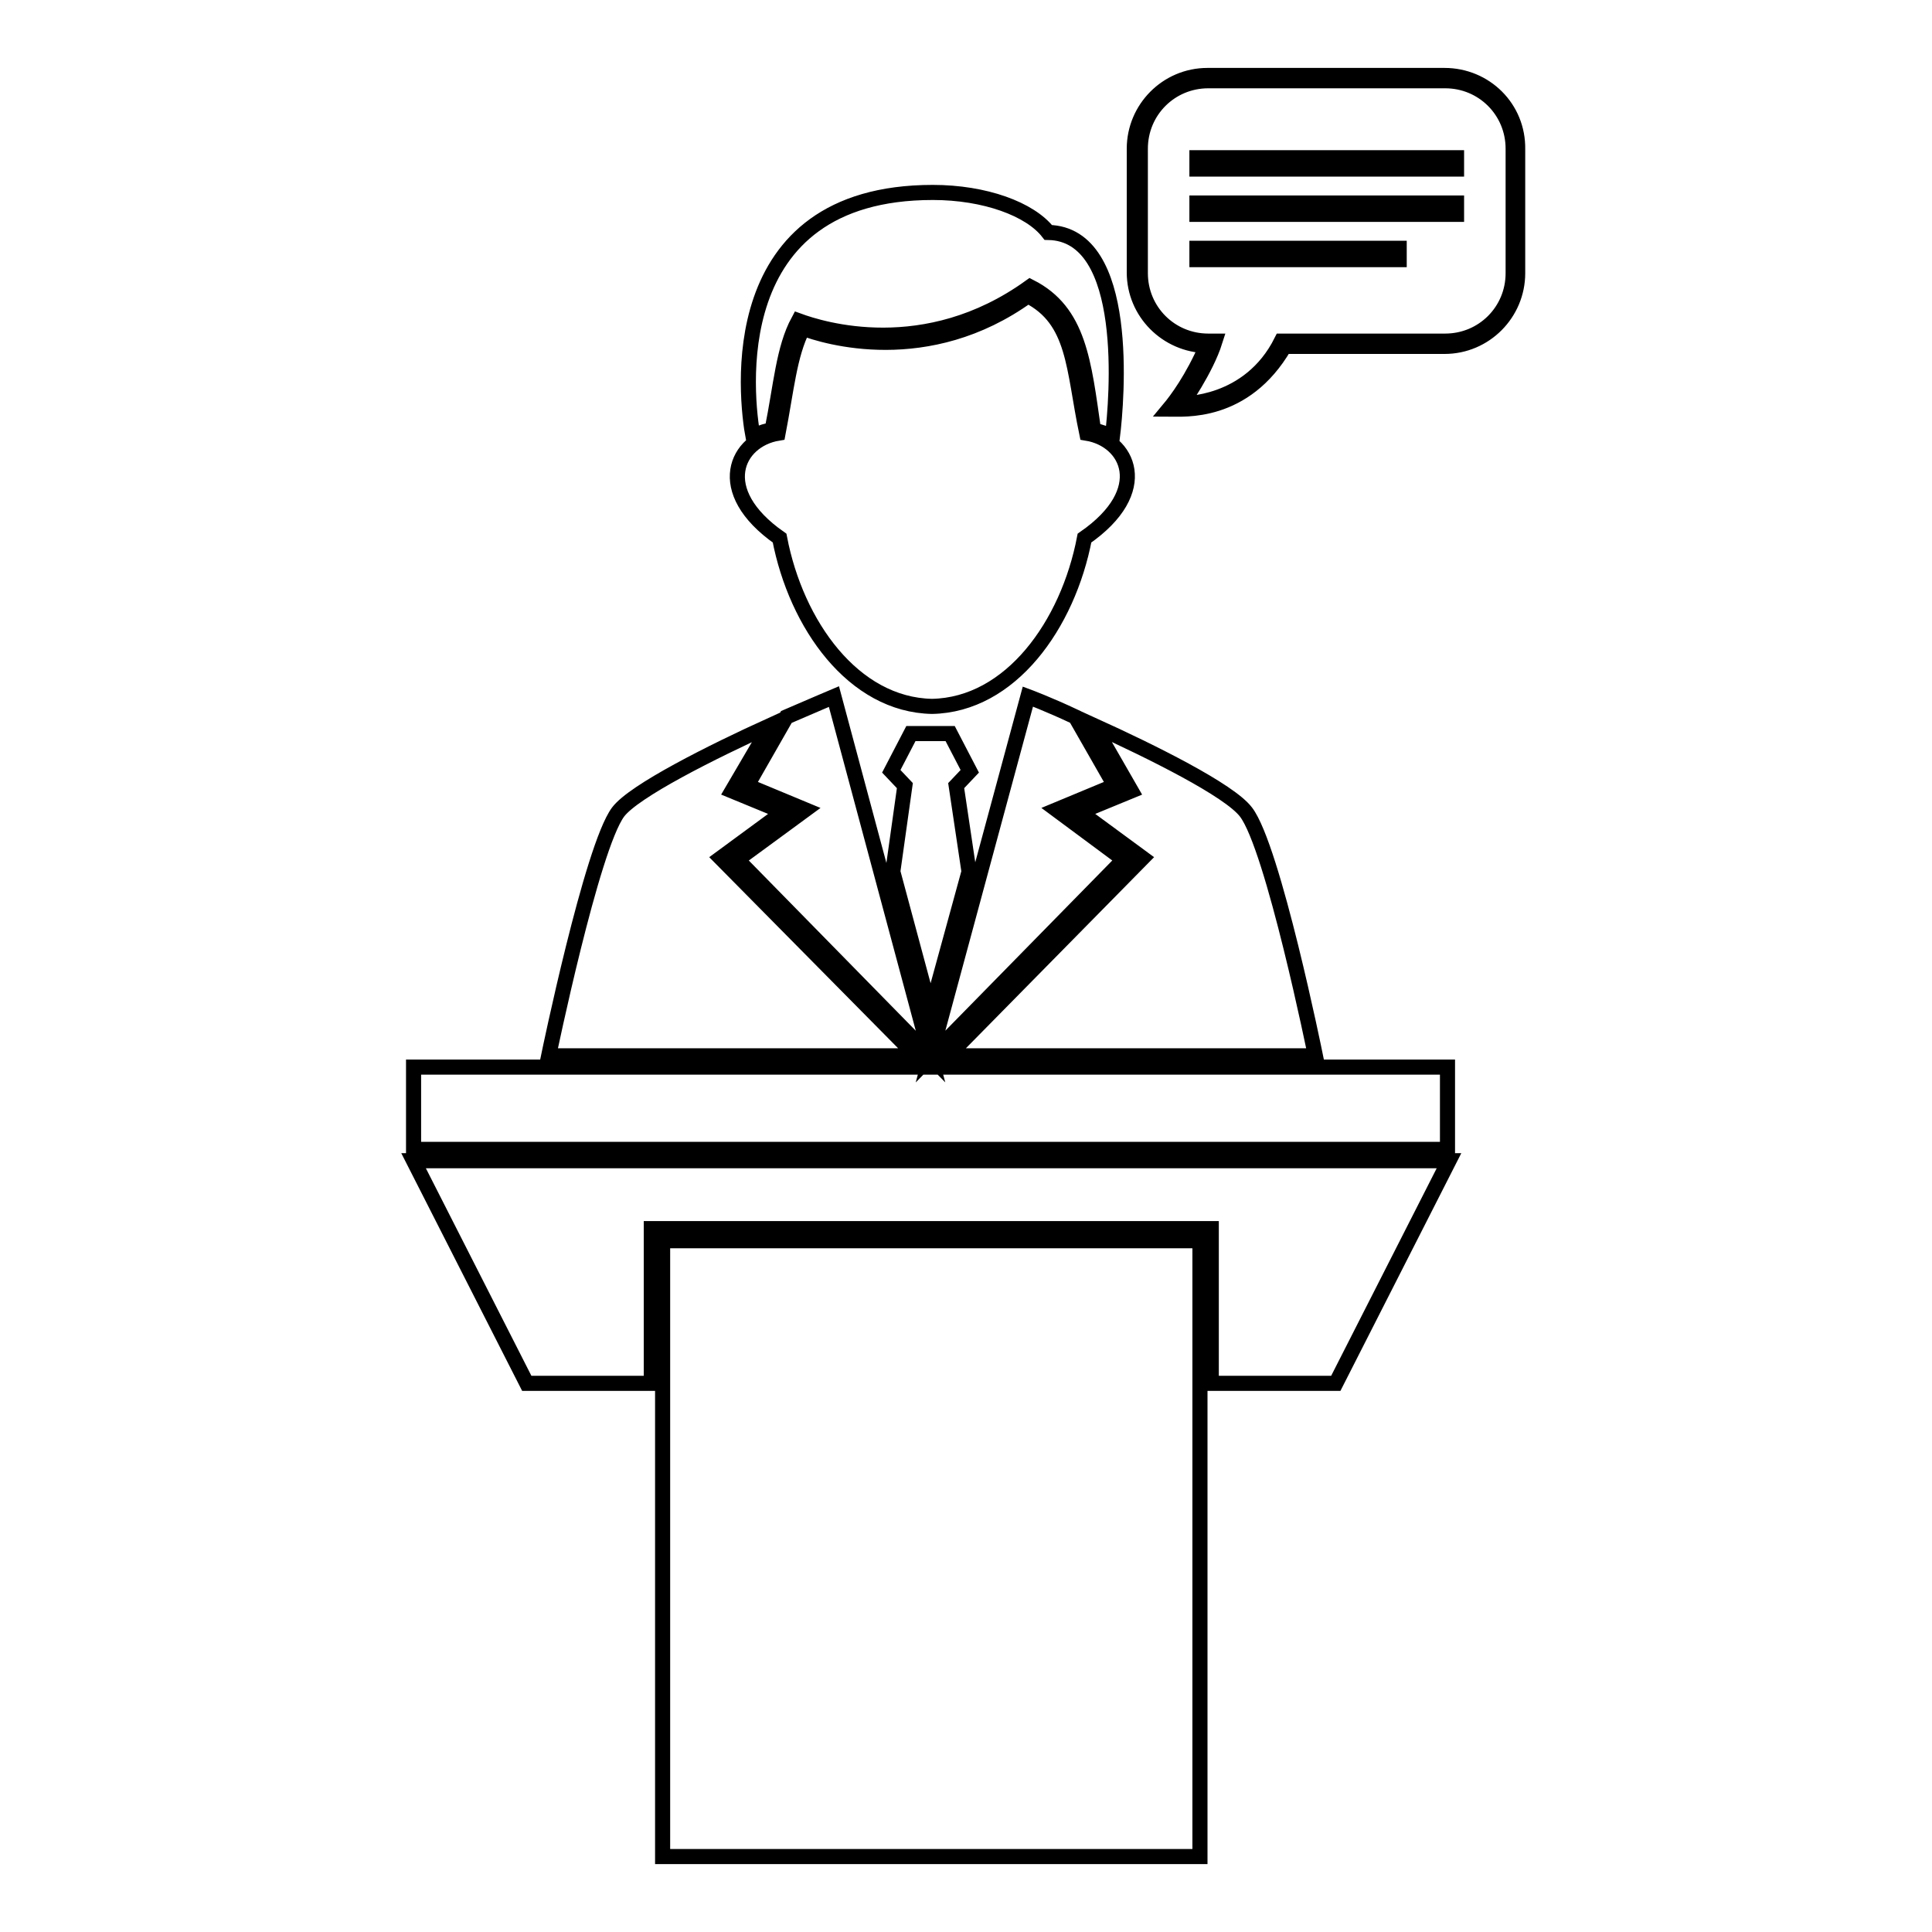 <?xml version="1.0" encoding="utf-8"?>
<!-- Svg Vector Icons : http://www.onlinewebfonts.com/icon -->
<!DOCTYPE svg PUBLIC "-//W3C//DTD SVG 1.1//EN" "http://www.w3.org/Graphics/SVG/1.1/DTD/svg11.dtd">
<svg version="1.1" xmlns="http://www.w3.org/2000/svg" xmlns:xlink="http://www.w3.org/1999/xlink" x="0px" y="0px" viewBox="0 0 256 256" enable-background="new 0 0 256 256" xml:space="preserve">
<g> <path stroke-width="2" fill-opacity="0" stroke="#000000"  d="M87.8,164.4H159V246H87.8V164.4z M54.8,153.8l15,29.5h16.5v-20.5h74.2v20.5h16.5l15-29.5H54.8z M54.8,141.4 h137v10.9h-137V141.4z M144,57.4c-1.8-8.6-1.5-15-7.8-18.2c-13.3,9.6-26.9,5.4-29.8,4.3c-1.8,3.5-2.2,8.2-3.3,13.9 c-5.5,0.9-8.8,7.6,0.2,13.9c2.2,11.5,9.8,22.1,20.2,22.3c10.4-0.2,18-10.8,20.2-22.3C152.8,65,149.5,58.3,144,57.4z M102.3,57 c1.2-5.9,1.5-10.8,3.5-14.5c3,1.1,16.8,5.5,30.7-4.5c6.5,3.3,7.1,10,8.4,19c0.9,0.2,1.8,0.5,2.5,0.9c0.6-4.9,2.5-26.9-8.5-27.1 c-2.4-3.1-8.4-5.3-15.3-5.3c-28,0-24.8,27.1-23.8,32.5C100.5,57.4,101.3,57.1,102.3,57z M95.5,113.7l8.3-6.1l-6.8-2.8l5.1-8.7 c-7.7,3.5-18.1,8.7-20.2,11.5c-3.5,4.7-9.2,32.3-9.2,32.3h48.7L95.5,113.7z M99,104.1l7.7,3.2l-9,6.6l25.6,26.1l-12.8-47.7 c0,0-2.6,1.1-6.3,2.7L99,104.1z M149.9,104.8l-6.8,2.8l8.3,6.1l-25.8,26.2h48.7c0,0-5.6-27.6-9.2-32.3c-2.2-2.9-12.5-8-20.2-11.5 L149.9,104.8z M140,107.3l7.7-3.2l-5.2-9.1c-3.6-1.7-6.3-2.7-6.3-2.7l-12.9,47.7l25.6-26.1L140,107.3z M118.3,115.5l5,18.6 l5.1-18.6l-1.7-11.4l1.8-1.9l-2.6-5h-5.2l-2.6,5l1.8,1.9L118.3,115.5z M191.4,10h-31.4c-5.4,0-9.7,4.4-9.7,9.7v16.4 c0,5.3,4.3,9.6,9.6,9.7c-1.9,4.4-4,7.2-5,8.4c1.9,0,10,0.8,15.3-8.3h21.2c5.4,0,9.7-4.4,9.7-9.7V19.8C201.2,14.3,196.8,10,191.4,10 z M200.5,36.2c0,5-4,9-9,9h-21.7c-4.3,8.6-13.2,8.3-13.2,8.3s3.2-4.5,4.4-8.3h-0.9c-5,0-9-4-9-9V19.7c0-5,4-9,9-9h31.4c5,0,9,4,9,9 V36.2z M158.6,20.9H193v1.5h-34.4V20.9z M158.6,26.9H193v1.5h-34.4V26.9z M158.6,32.9h26.8v1.5h-26.8V32.9L158.6,32.9z"/></g>
</svg>